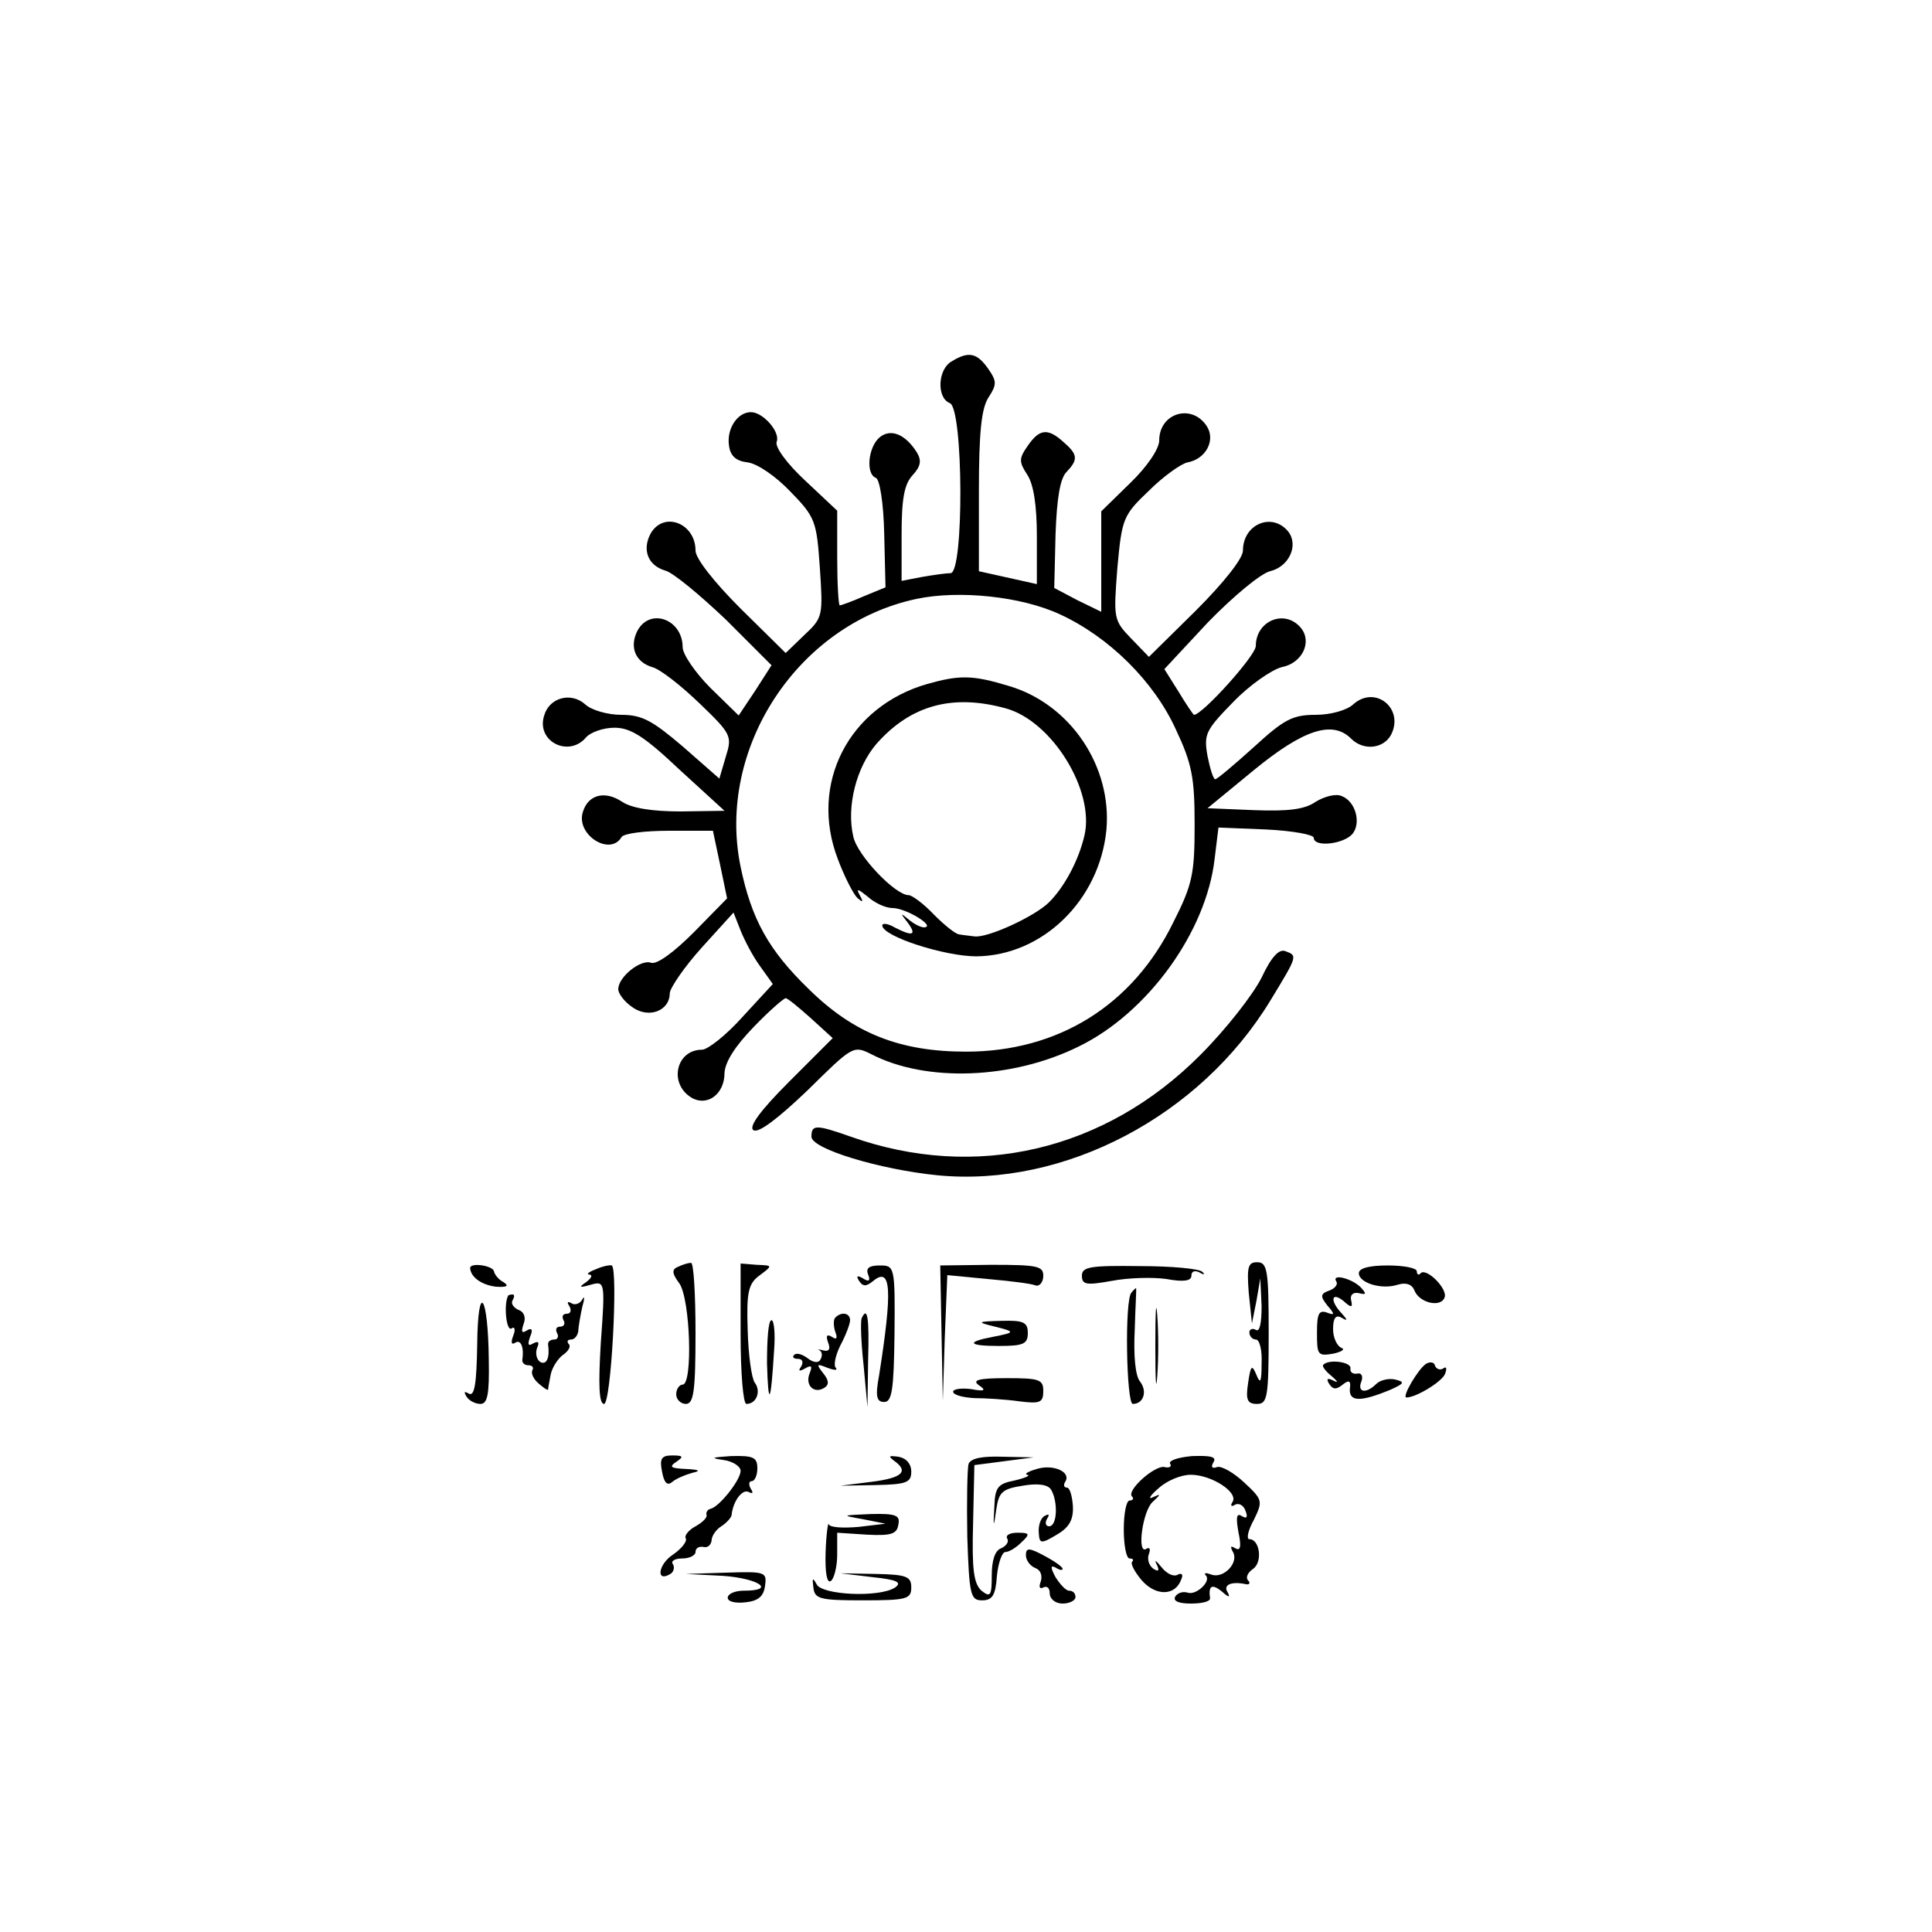 <?xml version="1.0" standalone="no"?>
<!DOCTYPE svg PUBLIC "-//W3C//DTD SVG 20010904//EN"
 "http://www.w3.org/TR/2001/REC-SVG-20010904/DTD/svg10.dtd">
<svg version="1.0" xmlns="http://www.w3.org/2000/svg"
 width="300pt" height="300pt" viewBox="0 0 300 300"
 preserveAspectRatio="xMidYMid meet">
<g transform="translate(0,300) scale(0.1,-0.1)"
fill="#000000" stroke="none">
<path d="M1478 2439 c-22 -12 -24 -57 -3 -65 21 -9 22 -264 1 -264 -7 0 -28
-3 -45 -6 l-31 -6 0 72 c0 55 4 78 17 92 13 14 14 23 7 35 -18 29 -41 38 -58
24 -18 -15 -22 -57 -6 -63 6 -2 12 -39 13 -87 l2 -83 -34 -14 c-18 -8 -35 -14
-37 -14 -2 0 -4 33 -4 74 l0 73 -50 47 c-28 26 -47 52 -44 60 6 15 -21 46 -40
46 -21 0 -38 -26 -34 -52 2 -16 11 -24 29 -26 15 -2 43 -21 66 -45 39 -40 41
-46 46 -118 5 -75 5 -78 -24 -105 l-29 -28 -70 69 c-42 42 -70 78 -70 90 0 43
-50 62 -70 26 -13 -25 -4 -49 23 -57 12 -3 54 -38 94 -76 l71 -71 -25 -39 -26
-39 -44 43 c-23 23 -43 52 -43 63 0 43 -50 62 -70 26 -13 -25 -4 -49 23 -57
12 -3 45 -29 73 -56 50 -48 51 -51 41 -83 l-10 -34 -57 50 c-47 40 -63 49 -95
49 -21 0 -46 7 -56 16 -22 20 -56 11 -64 -17 -13 -40 38 -66 65 -34 7 8 27 15
44 15 25 0 46 -13 101 -65 l70 -64 -68 -1 c-44 0 -76 5 -91 15 -27 18 -53 11
-61 -16 -11 -35 42 -69 60 -39 3 6 37 10 74 10 l68 0 11 -52 11 -53 -52 -53
c-31 -31 -57 -50 -66 -47 -16 6 -51 -22 -51 -41 0 -7 10 -20 22 -28 25 -18 58
-6 58 22 1 9 23 41 50 71 l49 54 11 -28 c6 -15 19 -40 30 -55 l20 -28 -47 -51
c-25 -28 -54 -51 -63 -51 -40 0 -52 -52 -17 -74 24 -15 52 4 52 38 1 17 16 41
45 71 24 25 47 45 50 45 3 0 20 -14 39 -31 l34 -31 -68 -68 c-45 -45 -63 -70
-55 -75 8 -5 39 19 84 62 70 69 71 70 99 56 85 -44 219 -39 322 12 107 52 198
178 211 291 l6 49 74 -3 c41 -2 74 -8 74 -13 0 -15 46 -10 60 6 14 17 5 51
-17 59 -9 4 -27 -1 -40 -9 -17 -12 -43 -15 -96 -13 l-72 3 73 60 c76 62 121
77 150 48 19 -19 50 -16 62 6 21 41 -25 78 -59 47 -10 -9 -35 -16 -58 -16 -36
0 -49 -7 -96 -50 -30 -27 -57 -50 -60 -50 -3 0 -8 16 -12 36 -6 34 -3 40 40
84 26 27 60 50 75 54 32 6 48 39 30 61 -25 30 -70 11 -70 -28 0 -15 -83 -107
-96 -107 -1 0 -12 16 -24 36 l-22 35 68 73 c39 40 81 75 96 79 30 7 45 41 28
62 -25 30 -70 11 -70 -30 0 -12 -29 -49 -73 -93 l-73 -72 -28 29 c-27 28 -27
31 -21 109 7 77 9 82 49 120 22 22 50 42 60 44 28 5 44 34 30 56 -23 36 -74
21 -74 -22 0 -13 -19 -41 -45 -66 l-45 -44 0 -78 0 -78 -37 18 -36 19 2 83 c2
56 7 87 17 97 18 19 18 27 -4 46 -25 23 -38 21 -56 -5 -14 -20 -14 -25 -1 -45
10 -15 15 -48 15 -96 l0 -74 -45 10 -45 10 0 124 c0 93 4 129 15 146 13 20 13
25 -1 45 -17 24 -30 27 -56 11z m168 -393 c76 -35 146 -104 180 -179 25 -53
29 -75 29 -147 0 -76 -3 -93 -33 -152 -63 -129 -179 -201 -322 -201 -102 0
-174 28 -244 97 -62 60 -89 108 -106 190 -38 184 89 377 273 416 66 14 163 4
223 -24z"/>
<path d="M1440 1938 c-122 -35 -184 -155 -139 -272 10 -27 24 -54 30 -60 9 -8
10 -7 4 4 -6 11 -3 10 12 -2 11 -10 28 -18 39 -18 21 0 68 -29 49 -30 -6 0
-17 6 -25 13 -12 10 -12 9 -1 -5 15 -20 9 -23 -20 -8 -10 6 -19 7 -19 3 0 -17
97 -48 146 -48 103 1 191 87 202 196 9 99 -56 196 -152 224 -56 17 -76 17
-126 3z m122 -38 c72 -20 138 -128 122 -197 -9 -39 -31 -80 -55 -104 -22 -22
-96 -56 -116 -53 -7 1 -18 2 -23 3 -6 0 -24 15 -40 31 -16 17 -34 30 -39 30
-21 0 -80 62 -86 91 -11 47 5 108 36 144 53 60 118 78 201 55z"/>
<path d="M1959 1482 c-13 -26 -55 -80 -95 -120 -148 -149 -349 -196 -543 -127
-54 19 -61 19 -61 0 0 -19 106 -51 196 -60 197 -19 408 92 517 272 42 69 42
69 23 76 -10 4 -22 -9 -37 -41z"/>
<path d="M730 1031 c1 -14 17 -26 40 -29 17 -1 21 1 12 7 -8 4 -14 12 -15 17
-2 9 -37 14 -37 5z"/>
<path d="M925 1029 c-11 -4 -15 -8 -10 -8 6 -1 3 -6 -5 -12 -12 -8 -10 -9 7
-4 22 6 23 6 16 -89 -4 -66 -3 -96 5 -96 11 0 22 209 12 215 -3 1 -14 -1 -25
-6z"/>
<path d="M1053 1033 c-10 -4 -10 -10 2 -26 17 -25 21 -157 5 -157 -5 0 -10 -7
-10 -15 0 -8 7 -15 15 -15 12 0 15 19 15 110 0 61 -3 110 -7 109 -5 0 -14 -3
-20 -6z"/>
<path d="M1150 929 c0 -61 4 -109 9 -109 16 0 23 20 13 33 -5 7 -10 43 -11 82
-2 59 1 72 19 85 20 15 20 15 -5 16 l-25 2 0 -109z"/>
<path d="M1348 1021 c4 -10 1 -12 -8 -6 -9 5 -11 4 -6 -4 6 -9 11 -9 22 0 28
23 30 -14 9 -147 -6 -32 -4 -41 8 -41 12 0 15 19 16 106 1 105 0 106 -23 106
-16 0 -22 -4 -18 -14z"/>
<path d="M1462 930 l2 -105 3 97 4 98 62 -6 c34 -3 68 -7 75 -10 6 -2 12 5 12
15 0 15 -9 17 -80 17 l-80 -1 2 -105z"/>
<path d="M1680 1019 c0 -14 7 -15 46 -8 26 5 64 6 85 3 27 -5 39 -3 39 5 0 7
5 9 13 5 6 -4 9 -3 4 1 -4 5 -48 9 -97 9 -77 1 -90 -1 -90 -15z"/>
<path d="M1939 993 l5 -48 7 35 6 35 2 -43 c0 -27 -3 -41 -9 -37 -5 3 -10 1
-10 -4 0 -6 5 -11 10 -11 6 0 10 -17 9 -37 0 -29 -2 -33 -8 -18 -7 17 -9 15
-13 -13 -4 -26 -1 -32 14 -32 16 0 18 10 18 110 0 98 -2 110 -18 110 -14 0
-16 -7 -13 -47z"/>
<path d="M2110 1023 c0 -15 35 -26 60 -18 13 4 22 1 26 -8 7 -20 41 -28 47
-12 6 13 -28 47 -37 38 -3 -4 -6 -2 -6 3 0 5 -20 9 -45 9 -28 0 -45 -4 -45
-12z"/>
<path d="M2075 1010 c3 -4 -2 -11 -11 -14 -14 -5 -14 -9 -3 -23 12 -14 12 -16
-1 -11 -12 4 -15 -2 -15 -31 0 -35 1 -37 25 -33 14 3 19 7 13 9 -7 3 -13 16
-13 29 0 17 4 23 13 18 10 -6 10 -4 0 7 -18 19 -16 34 3 19 12 -11 15 -11 12
1 -2 8 3 13 12 11 12 -3 12 -1 3 9 -14 14 -46 22 -38 9z"/>
<path d="M1757 993 c-11 -10 -8 -173 2 -173 17 0 23 20 11 35 -7 9 -10 39 -8
80 1 36 3 65 2 65 0 0 -4 -3 -7 -7z"/>
<path d="M1794 910 c0 -52 1 -74 3 -47 2 26 2 68 0 95 -2 26 -3 4 -3 -48z"/>
<path d="M741 912 c-1 -60 -4 -81 -13 -76 -7 4 -8 3 -4 -4 4 -7 14 -12 22 -12
11 0 14 15 13 68 -1 103 -17 124 -18 24z"/>
<path d="M789 988 c-7 -13 -3 -55 5 -51 5 4 7 -1 3 -11 -4 -10 -3 -15 3 -11 9
6 14 -8 11 -27 0 -5 4 -8 10 -8 5 0 8 -3 6 -7 -3 -5 1 -14 9 -21 8 -7 14 -11
15 -10 0 2 2 12 4 23 2 11 11 25 19 31 9 6 13 14 9 17 -3 4 -2 7 4 7 5 0 10 6
11 13 0 6 3 23 6 37 4 14 4 19 0 12 -3 -6 -11 -9 -16 -6 -7 4 -8 2 -4 -4 4 -7
2 -12 -4 -12 -6 0 -8 -4 -5 -10 3 -5 1 -10 -5 -10 -6 0 -8 -4 -5 -10 3 -5 1
-10 -4 -10 -6 0 -10 -3 -10 -7 3 -21 -2 -33 -12 -28 -6 4 -8 14 -5 22 4 9 2
11 -6 7 -8 -5 -9 -2 -5 10 5 11 3 15 -5 10 -8 -5 -9 -2 -5 10 4 10 1 19 -8 22
-8 4 -12 10 -9 15 3 5 3 9 0 9 -3 0 -7 -1 -7 -2z"/>
<path d="M1297 954 c-3 -3 -3 -13 0 -22 4 -10 2 -13 -5 -8 -8 5 -10 2 -6 -9 4
-10 1 -14 -7 -12 -8 2 -11 2 -6 0 4 -3 4 -9 1 -14 -3 -6 -11 -5 -20 2 -8 6
-17 9 -21 5 -3 -3 -1 -6 6 -6 7 0 9 -5 5 -12 -5 -7 -3 -8 6 -3 10 6 12 4 7 -8
-7 -18 7 -32 23 -22 8 5 7 12 -2 23 -11 14 -10 15 7 8 11 -4 16 -4 13 0 -4 3
-1 19 7 35 8 15 15 33 15 39 0 11 -13 14 -23 4z"/>
<path d="M1338 953 c-2 -5 -1 -37 3 -73 l6 -65 1 73 c2 65 -1 85 -10 65z"/>
<path d="M1191 883 c2 -70 6 -63 11 20 2 26 0 47 -4 47 -5 0 -7 -30 -7 -67z"/>
<path d="M1545 940 c32 -8 32 -9 -4 -16 -42 -8 -37 -14 10 -14 38 0 45 3 45
20 0 17 -7 20 -41 19 -38 -1 -39 -2 -10 -9z"/>
<path d="M2055 881 c-3 -2 3 -10 13 -18 9 -8 11 -11 3 -7 -10 5 -12 3 -7 -5 6
-9 11 -9 21 -1 10 8 13 6 11 -7 -1 -20 17 -20 63 -1 22 10 23 12 7 16 -10 2
-23 -1 -29 -7 -16 -16 -30 -13 -23 4 3 8 0 14 -7 12 -7 -1 -11 3 -10 8 2 10
-33 15 -42 6z"/>
<path d="M2214 882 c-12 -8 -38 -52 -30 -52 15 0 56 25 60 37 3 8 2 12 -3 8
-5 -3 -11 -1 -13 5 -1 5 -8 6 -14 2z"/>
<path d="M1520 849 c12 -8 9 -10 -12 -6 -16 2 -28 0 -28 -4 0 -5 15 -9 33 -10
17 0 49 -2 70 -5 32 -4 37 -2 37 16 0 18 -6 20 -57 20 -44 0 -54 -3 -43 -11z"/>
<path d="M1028 715 c3 -17 8 -23 16 -16 6 5 20 11 31 14 14 3 11 5 -10 6 -23
1 -27 3 -15 11 12 8 11 10 -6 10 -17 0 -20 -5 -16 -25z"/>
<path d="M1123 733 c15 -2 27 -10 27 -17 0 -14 -33 -56 -47 -59 -4 -1 -7 -5
-6 -9 2 -4 -6 -12 -17 -18 -11 -6 -18 -15 -15 -19 2 -5 -7 -16 -20 -25 -23
-15 -27 -44 -4 -30 5 3 7 10 4 15 -4 5 3 9 14 9 12 0 21 5 21 10 0 6 5 9 12 8
7 -2 12 3 13 10 0 7 7 17 15 22 8 5 15 13 16 17 2 22 17 42 27 36 6 -3 7 -1 3
5 -4 7 -3 12 1 12 5 0 9 9 9 20 0 17 -6 20 -41 19 -30 -2 -33 -3 -12 -6z"/>
<path d="M1388 732 c24 -17 13 -27 -35 -33 l-48 -6 55 1 c48 1 55 4 55 21 0
12 -8 21 -20 23 -15 2 -16 1 -7 -6z"/>
<path d="M1504 727 c-2 -7 -3 -58 -2 -113 3 -91 5 -99 23 -99 16 0 21 8 23 38
2 20 8 37 13 37 6 0 17 7 25 15 14 13 13 15 -6 15 -12 0 -19 -4 -16 -9 3 -5
-1 -11 -9 -15 -10 -3 -15 -19 -15 -42 0 -32 -2 -35 -16 -24 -12 11 -15 33 -13
104 l2 91 46 6 46 6 -48 1 c-31 1 -49 -2 -53 -11z"/>
<path d="M1817 727 c3 -4 -1 -7 -9 -5 -15 3 -60 -37 -50 -46 3 -3 1 -6 -4 -6
-5 0 -9 -20 -9 -45 0 -25 4 -45 9 -45 5 0 7 -2 4 -5 -3 -3 4 -16 15 -29 22
-25 52 -24 61 1 4 8 1 11 -5 8 -6 -4 -17 1 -25 11 -9 11 -12 13 -8 5 5 -10 3
-12 -5 -7 -7 5 -10 15 -7 23 3 8 1 11 -4 8 -15 -10 -6 59 10 73 13 12 13 13 0
7 -8 -4 -4 3 9 14 13 12 35 21 50 21 32 0 74 -27 65 -42 -4 -6 -2 -8 3 -5 6 4
14 0 17 -9 4 -10 2 -13 -6 -8 -8 5 -9 -2 -5 -25 5 -23 3 -30 -5 -25 -7 4 -8 3
-4 -5 11 -17 -14 -43 -33 -36 -8 3 -12 3 -9 -1 10 -9 -15 -32 -28 -27 -7 2
-15 0 -19 -6 -4 -7 5 -11 24 -11 17 0 30 3 30 8 -3 20 3 23 18 11 11 -10 14
-10 9 -1 -7 11 6 17 29 12 5 -1 7 2 3 6 -4 4 -1 12 8 18 15 11 10 46 -6 46 -5
0 -2 14 7 30 14 29 14 31 -15 58 -16 15 -35 26 -42 24 -8 -3 -10 0 -6 7 6 9
-4 11 -33 10 -22 -2 -37 -7 -34 -12z"/>
<path d="M1610 719 c-14 -4 -20 -8 -15 -9 6 -1 -3 -5 -20 -9 -26 -5 -30 -11
-31 -41 -2 -33 -1 -33 3 -4 4 27 9 32 41 37 23 4 39 2 44 -6 11 -18 10 -57 -3
-57 -5 0 -7 5 -3 12 4 6 3 8 -4 4 -6 -3 -10 -15 -9 -26 1 -17 3 -18 28 -3 19
11 26 23 25 44 -1 16 -5 29 -9 29 -5 0 -6 4 -3 9 10 15 -18 28 -44 20z"/>
<path d="M1340 641 l35 -7 -42 -5 c-24 -2 -44 -1 -46 4 -1 5 -4 -14 -5 -43 -1
-32 2 -49 8 -45 5 3 10 22 10 41 l0 34 46 -3 c38 -2 47 1 49 16 3 14 -4 17
-43 16 -46 -2 -46 -2 -12 -8z"/>
<path d="M1593 585 c0 -8 7 -17 15 -20 8 -3 11 -12 8 -21 -3 -8 -2 -12 4 -9 6
3 10 -1 10 -9 0 -9 9 -16 20 -16 11 0 20 5 20 10 0 6 -4 10 -10 10 -5 0 -14
10 -21 21 -8 15 -8 19 0 15 6 -4 11 -5 11 -2 0 3 -13 12 -28 20 -24 13 -29 13
-29 1z"/>
<path d="M1123 553 c55 -4 83 -23 32 -23 -14 0 -25 -5 -25 -11 0 -6 12 -9 28
-7 19 2 28 9 30 26 3 21 0 22 -60 20 l-63 -2 58 -3z"/>
<path d="M1355 551 c38 -4 46 -8 35 -16 -24 -16 -114 -12 -122 5 -6 11 -7 10
-5 -5 2 -18 10 -20 77 -20 68 0 75 2 75 20 0 17 -7 20 -55 21 l-55 1 50 -6z"/>
</g>
</svg>
